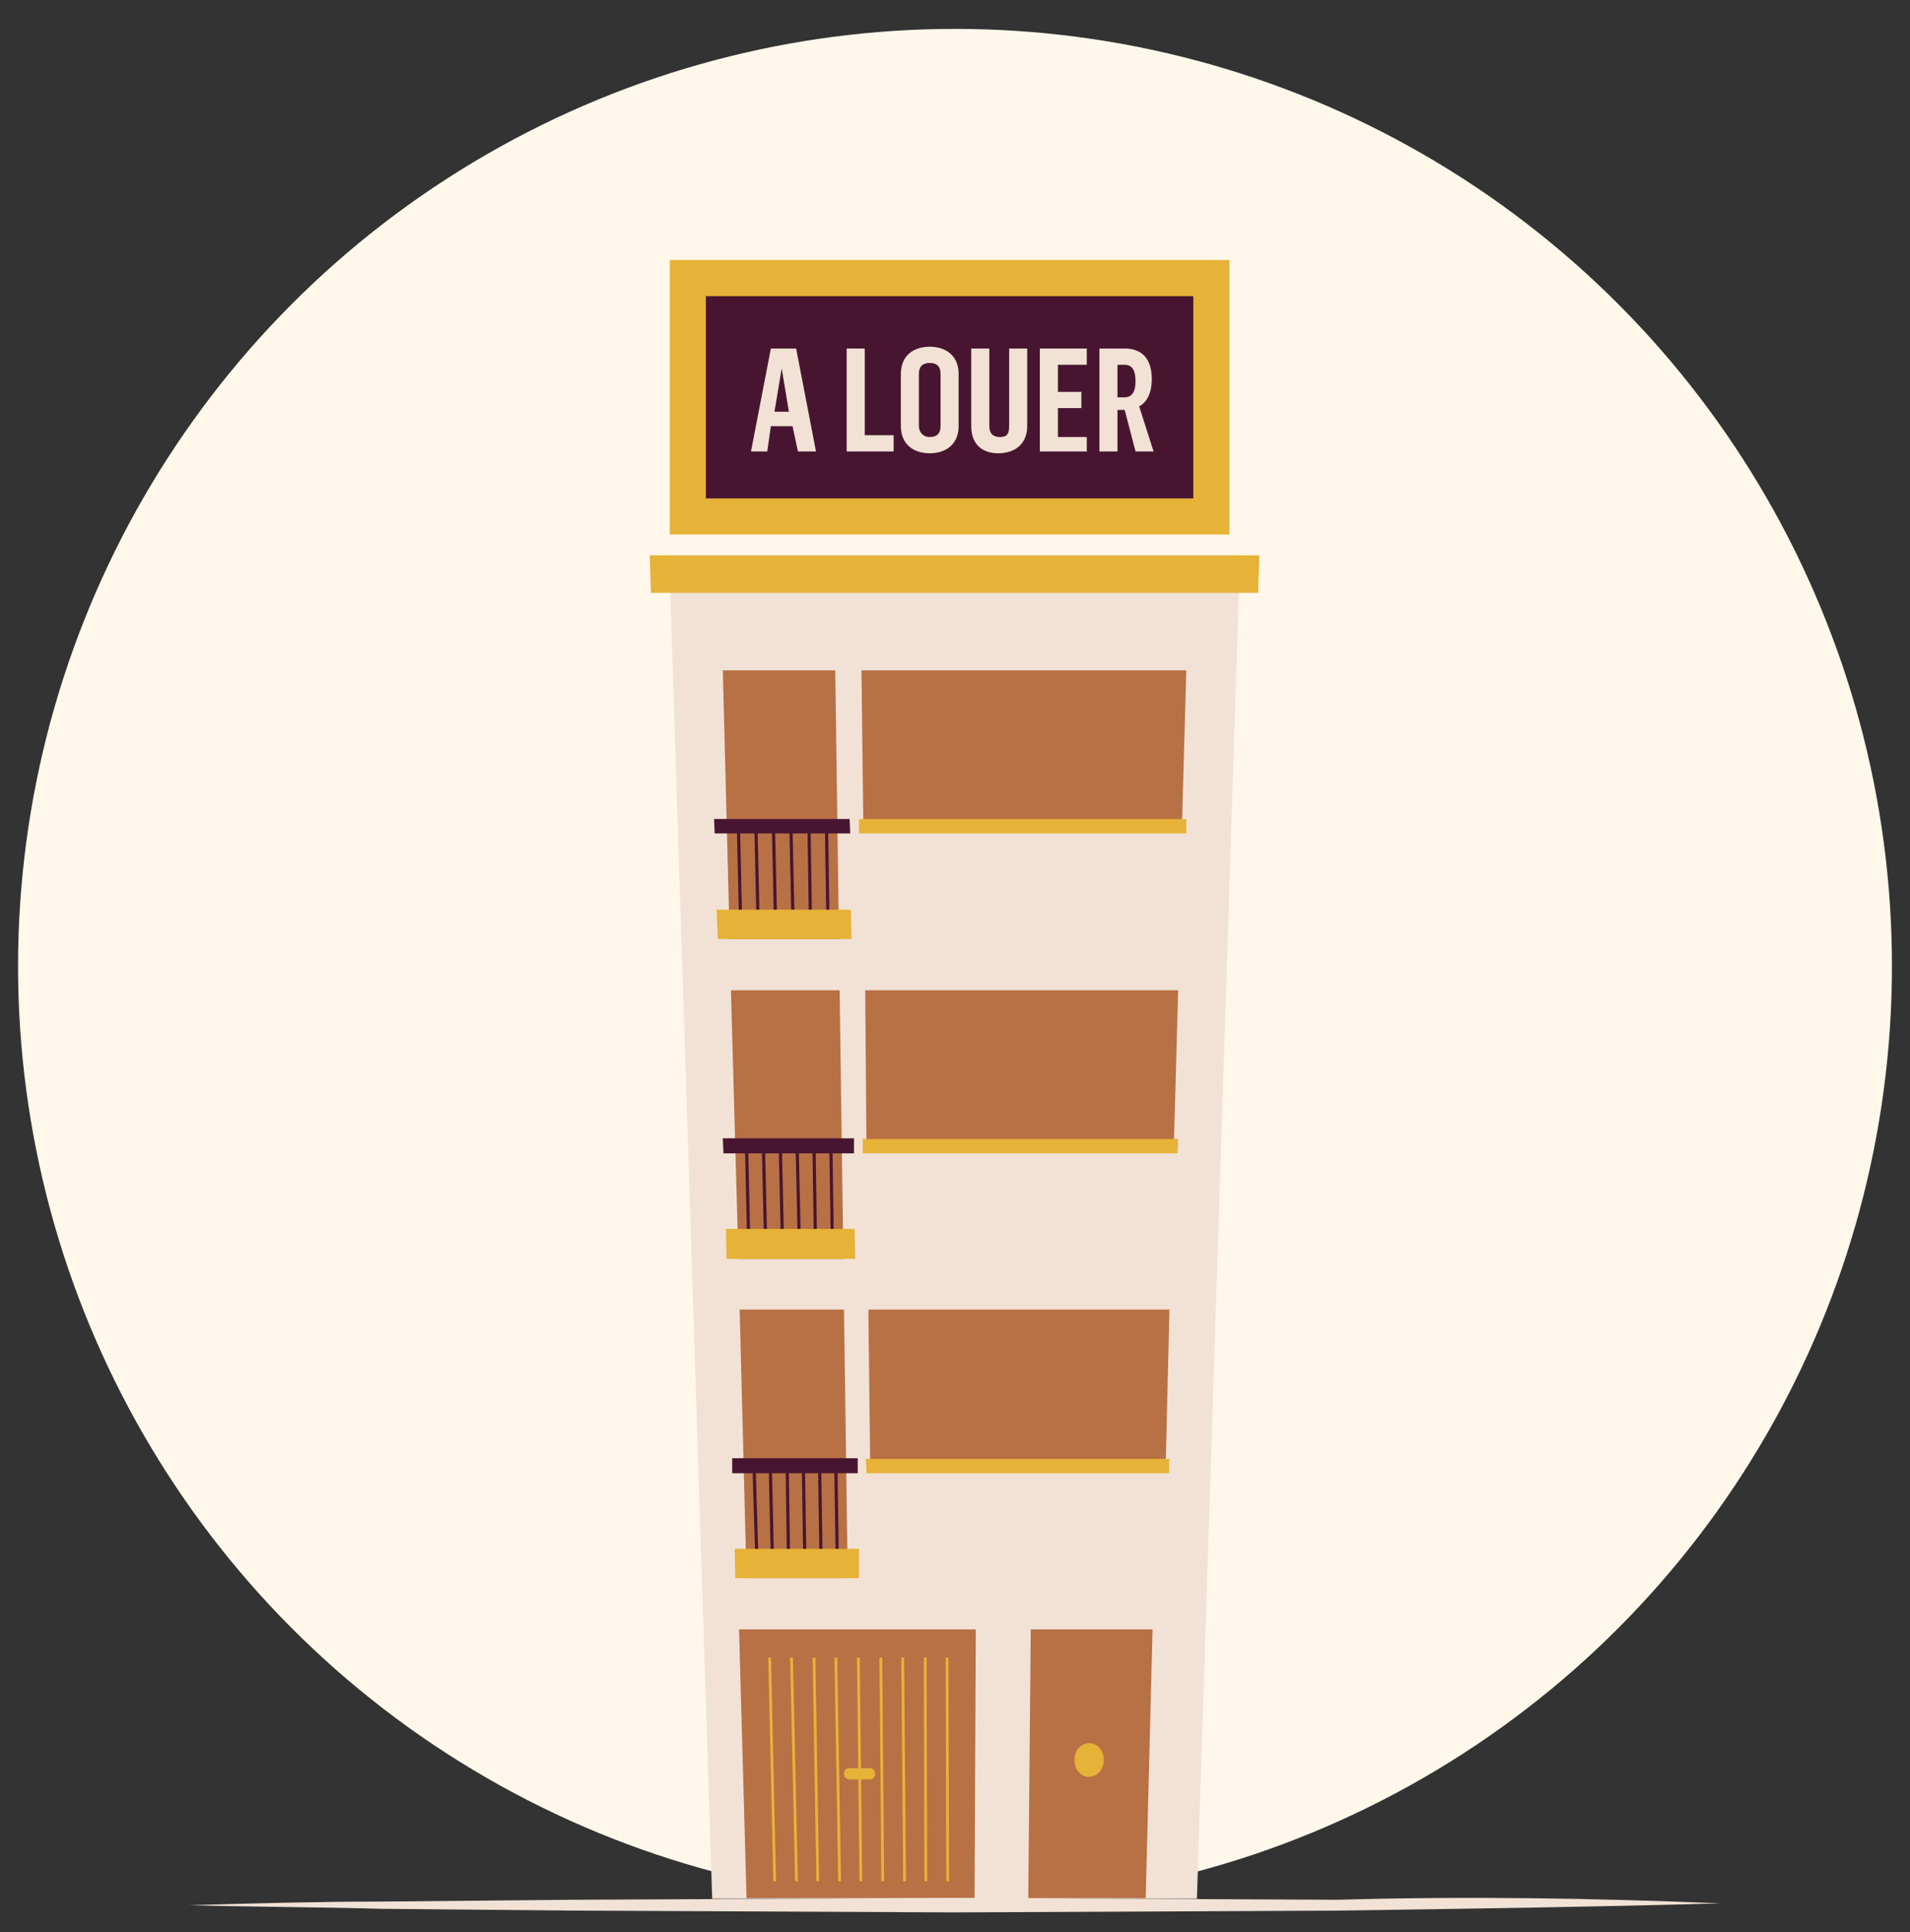 <?xml version="1.0" encoding="utf-8"?>
<!-- Generator: Adobe Illustrator 22.1.0, SVG Export Plug-In . SVG Version: 6.00 Build 0)  -->
<svg version="1.1" id="Layer_1" xmlns="http://www.w3.org/2000/svg" xmlns:xlink="http://www.w3.org/1999/xlink" x="0px" y="0px"
	 viewBox="0 0 105.8 107" style="enable-background:new 0 0 105.8 107;" xml:space="preserve">
<rect x="0" y="0" width="105.8" height="107" fill="#333333" stroke="none"/>
<style type="text/css">
	.st0{fill:#F1E2D5;}
	.st1{fill:#E6B237;}
	.st2{fill:#B87045;}
	.st3{fill:#481531;}
	.st4{fill:none;stroke:#481531;stroke-width:0.5;stroke-miterlimit:10;}
	.st5{fill:none;stroke:#E6B237;stroke-width:0.45;stroke-miterlimit:10;}
	.st6{fill:#FEF7EA;}
	.st7{fill:#481531;stroke:#E6B237;stroke-width:2;stroke-miterlimit:10;}
</style>
<symbol  id="New_Symbol_2" viewBox="-48.8 -107.5 97.6 215">
	<g>
		<g>
			<polygon class="st0" points="-38.8,-107.5 38.8,-107.5 45.7,107.5 -45.7,107.5 			"/>
			<polygon class="st1" points="-48.6,101.5 48.6,101.5 48.8,107.5 -48.8,107.5 			"/>
			<g id="XMLID_93_">
				<g>
					<polygon class="st2" points="-14.6,64 36.4,64 37.1,89.1 -14.9,89.1 					"/>
					<polygon class="st2" points="-18.5,46.1 -36,46.1 -37.1,89.1 -19.1,89.1 					"/>
					<polygon class="st1" points="-16.5,46.1 -37.9,46.1 -38.1,50.8 -16.6,50.8 					"/>
					<polygon class="st1" points="37.1,63 -15.3,63 -15.3,65.3 37.1,65.3 					"/>
					<polygon class="st3" points="-16.7,63 -38.4,63 -38.5,65.3 -16.8,65.3 					"/>
					<g>
						<line class="st4" x1="-20.5" y1="64.2" x2="-20.3" y2="50.8"/>
						<line class="st4" x1="-23.3" y1="64.2" x2="-23.1" y2="50.8"/>
						<line class="st4" x1="-26.2" y1="64.2" x2="-25.9" y2="50.8"/>
						<line class="st4" x1="-29" y1="64.2" x2="-28.7" y2="50.8"/>
						<line class="st4" x1="-31.8" y1="64.2" x2="-31.5" y2="50.8"/>
						<line class="st4" x1="-34.6" y1="64.2" x2="-34.3" y2="50.8"/>
					</g>
				</g>
			</g>
			<g id="XMLID_92_">
				<g>
					<polygon class="st2" points="-14.1,12.8 35.1,12.8 35.8,37.9 -14.3,37.9 					"/>
					<polygon class="st2" points="-17.8,-5.1 -34.6,-5.1 -35.8,37.9 -18.4,37.9 					"/>
					<polygon class="st1" points="-15.9,-5.1 -36.5,-5.1 -36.6,-0.3 -16,-0.3 					"/>
					<polygon class="st1" points="35.7,11.8 -14.7,11.8 -14.7,14.1 35.8,14.1 					"/>
					<polygon class="st3" points="-16.1,11.8 -37,11.8 -37.1,14.2 -16.1,14.2 					"/>
					<g>
						<line class="st4" x1="-19.8" y1="13" x2="-19.6" y2="-0.3"/>
						<line class="st4" x1="-22.5" y1="13" x2="-22.3" y2="-0.3"/>
						<line class="st4" x1="-25.2" y1="13" x2="-24.9" y2="-0.3"/>
						<line class="st4" x1="-27.9" y1="13" x2="-27.6" y2="-0.3"/>
						<line class="st4" x1="-30.6" y1="13" x2="-30.3" y2="-0.3"/>
						<line class="st4" x1="-33.3" y1="13" x2="-33" y2="-0.3"/>
					</g>
				</g>
			</g>
			<g id="XMLID_91_">
				<g>
					<polygon class="st2" points="-13.5,-38.3 33.8,-38.3 34.4,-13.2 -13.8,-13.2 					"/>
					<polygon class="st2" points="-17.1,-56.2 -33.3,-56.2 -34.4,-13.2 -17.7,-13.2 					"/>
					<polygon class="st1" points="-15.3,-56.2 -35.1,-56.2 -35.2,-51.5 -15.3,-51.5 					"/>
					<polygon class="st1" points="34.3,-39.4 -14.1,-39.4 -14.2,-37.1 34.4,-37.1 					"/>
					<polygon class="st3" points="-15.5,-39.4 -35.6,-39.4 -35.6,-37 -15.5,-37 					"/>
					<g>
						<line class="st4" x1="-19" y1="-38.2" x2="-18.8" y2="-51.5"/>
						<line class="st4" x1="-21.6" y1="-38.2" x2="-21.4" y2="-51.5"/>
						<line class="st4" x1="-24.2" y1="-38.2" x2="-24" y2="-51.5"/>
						<line class="st4" x1="-26.8" y1="-38.2" x2="-26.6" y2="-51.5"/>
						<line class="st4" x1="-29.5" y1="-38.2" x2="-29.2" y2="-51.5"/>
						<line class="st4" x1="-32.1" y1="-38.2" x2="-31.7" y2="-51.5"/>
					</g>
				</g>
			</g>
			<polygon class="st2" points="3.2,-107.4 -33.3,-107.4 -34.5,-64.4 3.4,-64.4 			"/>
			<polygon class="st2" points="11.8,-107.4 30.6,-107.4 31.7,-64.4 12.2,-64.4 			"/>
			<g>
				<line class="st5" x1="-1.2" y1="-68.9" x2="-1.1" y2="-104.7"/>
				<line class="st5" x1="-4.7" y1="-68.9" x2="-4.6" y2="-104.7"/>
				<line class="st5" x1="-8.3" y1="-68.9" x2="-8" y2="-104.7"/>
				<line class="st5" x1="-11.8" y1="-68.9" x2="-11.5" y2="-104.7"/>
				<line class="st5" x1="-15.4" y1="-68.9" x2="-15" y2="-104.7"/>
				<line class="st5" x1="-19" y1="-68.9" x2="-18.4" y2="-104.7"/>
				<line class="st5" x1="-22.5" y1="-68.9" x2="-21.9" y2="-104.7"/>
				<line class="st5" x1="-26.1" y1="-68.9" x2="-25.3" y2="-104.7"/>
				<line class="st5" x1="-29.6" y1="-68.9" x2="-28.8" y2="-104.7"/>
			</g>
			<path class="st1" d="M-16.9-88.4h3.4c0.5,0,0.8,0.4,0.8,0.9l0,0c0,0.5-0.4,0.9-0.8,0.9h-3.4c-0.5,0-0.8-0.4-0.8-0.9l0,0
				C-17.7-88-17.3-88.4-16.9-88.4z"/>
			<path class="st1" d="M19.2-85.3c0-1.5,1-2.7,2.3-2.7s2.4,1.2,2.4,2.7c0,1.5-1,2.7-2.3,2.7S19.2-83.7,19.2-85.3z"/>
		</g>
	</g>
</symbol>
<circle class="st6" cx="52.9" cy="53.5" r="51.9"/>
<g>
	
		<use xlink:href="#New_Symbol_2"  width="97.6" height="215" x="-48.8" y="-107.5" transform="matrix(0.346 0 0 -0.346 52.875 67.948)" style="overflow:visible;"/>
	<g>
		<rect x="38.1" y="15.4" class="st7" width="29" height="13.2"/>
		<path class="st0" d="M42.7,19.3h1.4l1.1,5.7h-1l-0.3-1.4h-1.2L42.5,25h-0.9L42.7,19.3z M43.7,22.8l-0.4-2.4h0l-0.4,2.4H43.7z"/>
		<path class="st0" d="M46.9,19.3h1v4.8h1.6V25h-2.6V19.3z"/>
		<path class="st0" d="M49.9,23.6v-2.9c0-1,0.7-1.5,1.6-1.5c0.9,0,1.6,0.5,1.6,1.5v2.9c0,1-0.7,1.5-1.6,1.5
			C50.6,25.1,49.9,24.6,49.9,23.6z M52.1,23.6v-2.9c0-0.4-0.2-0.6-0.6-0.6c-0.4,0-0.6,0.2-0.6,0.6v2.9c0,0.3,0.2,0.6,0.6,0.6
			C51.9,24.2,52.1,24,52.1,23.6z"/>
		<path class="st0" d="M53.8,23.6v-4.3h1v4.3c0,0.4,0.2,0.6,0.6,0.6c0.4,0,0.5-0.2,0.5-0.6v-4.3h1v4.3c0,1-0.7,1.5-1.6,1.5
			C54.4,25.1,53.8,24.6,53.8,23.6z"/>
		<path class="st0" d="M57.6,19.3h2.6v0.9h-1.6v1.5h1.3v0.9h-1.3v1.6h1.6V25h-2.6V19.3z"/>
		<path class="st0" d="M60.8,19.3h1.5c0.9,0,1.5,0.5,1.5,1.7c0,0.8-0.3,1.3-0.7,1.5l0.8,2.5h-1l-0.6-2.3h-0.4V25h-1V19.3z M62.3,22
			c0.4,0,0.6-0.3,0.6-0.9c0-0.6-0.2-0.9-0.6-0.9h-0.4V22H62.3z"/>
	</g>
</g>
<g>
	<g>
		<path class="st0" d="M95.3,105.4c-7.1,0.2-14.1,0.3-21.2,0.4l-21.2,0.1l-21.2-0.1l-10.6-0.1c-3.5-0.1-7.1-0.1-10.6-0.2
			c3.5-0.1,7.1-0.2,10.6-0.2l10.6-0.1l21.2-0.1l21.2,0.1C81.1,105,88.2,105.1,95.3,105.4z"/>
	</g>
</g>
</svg>
